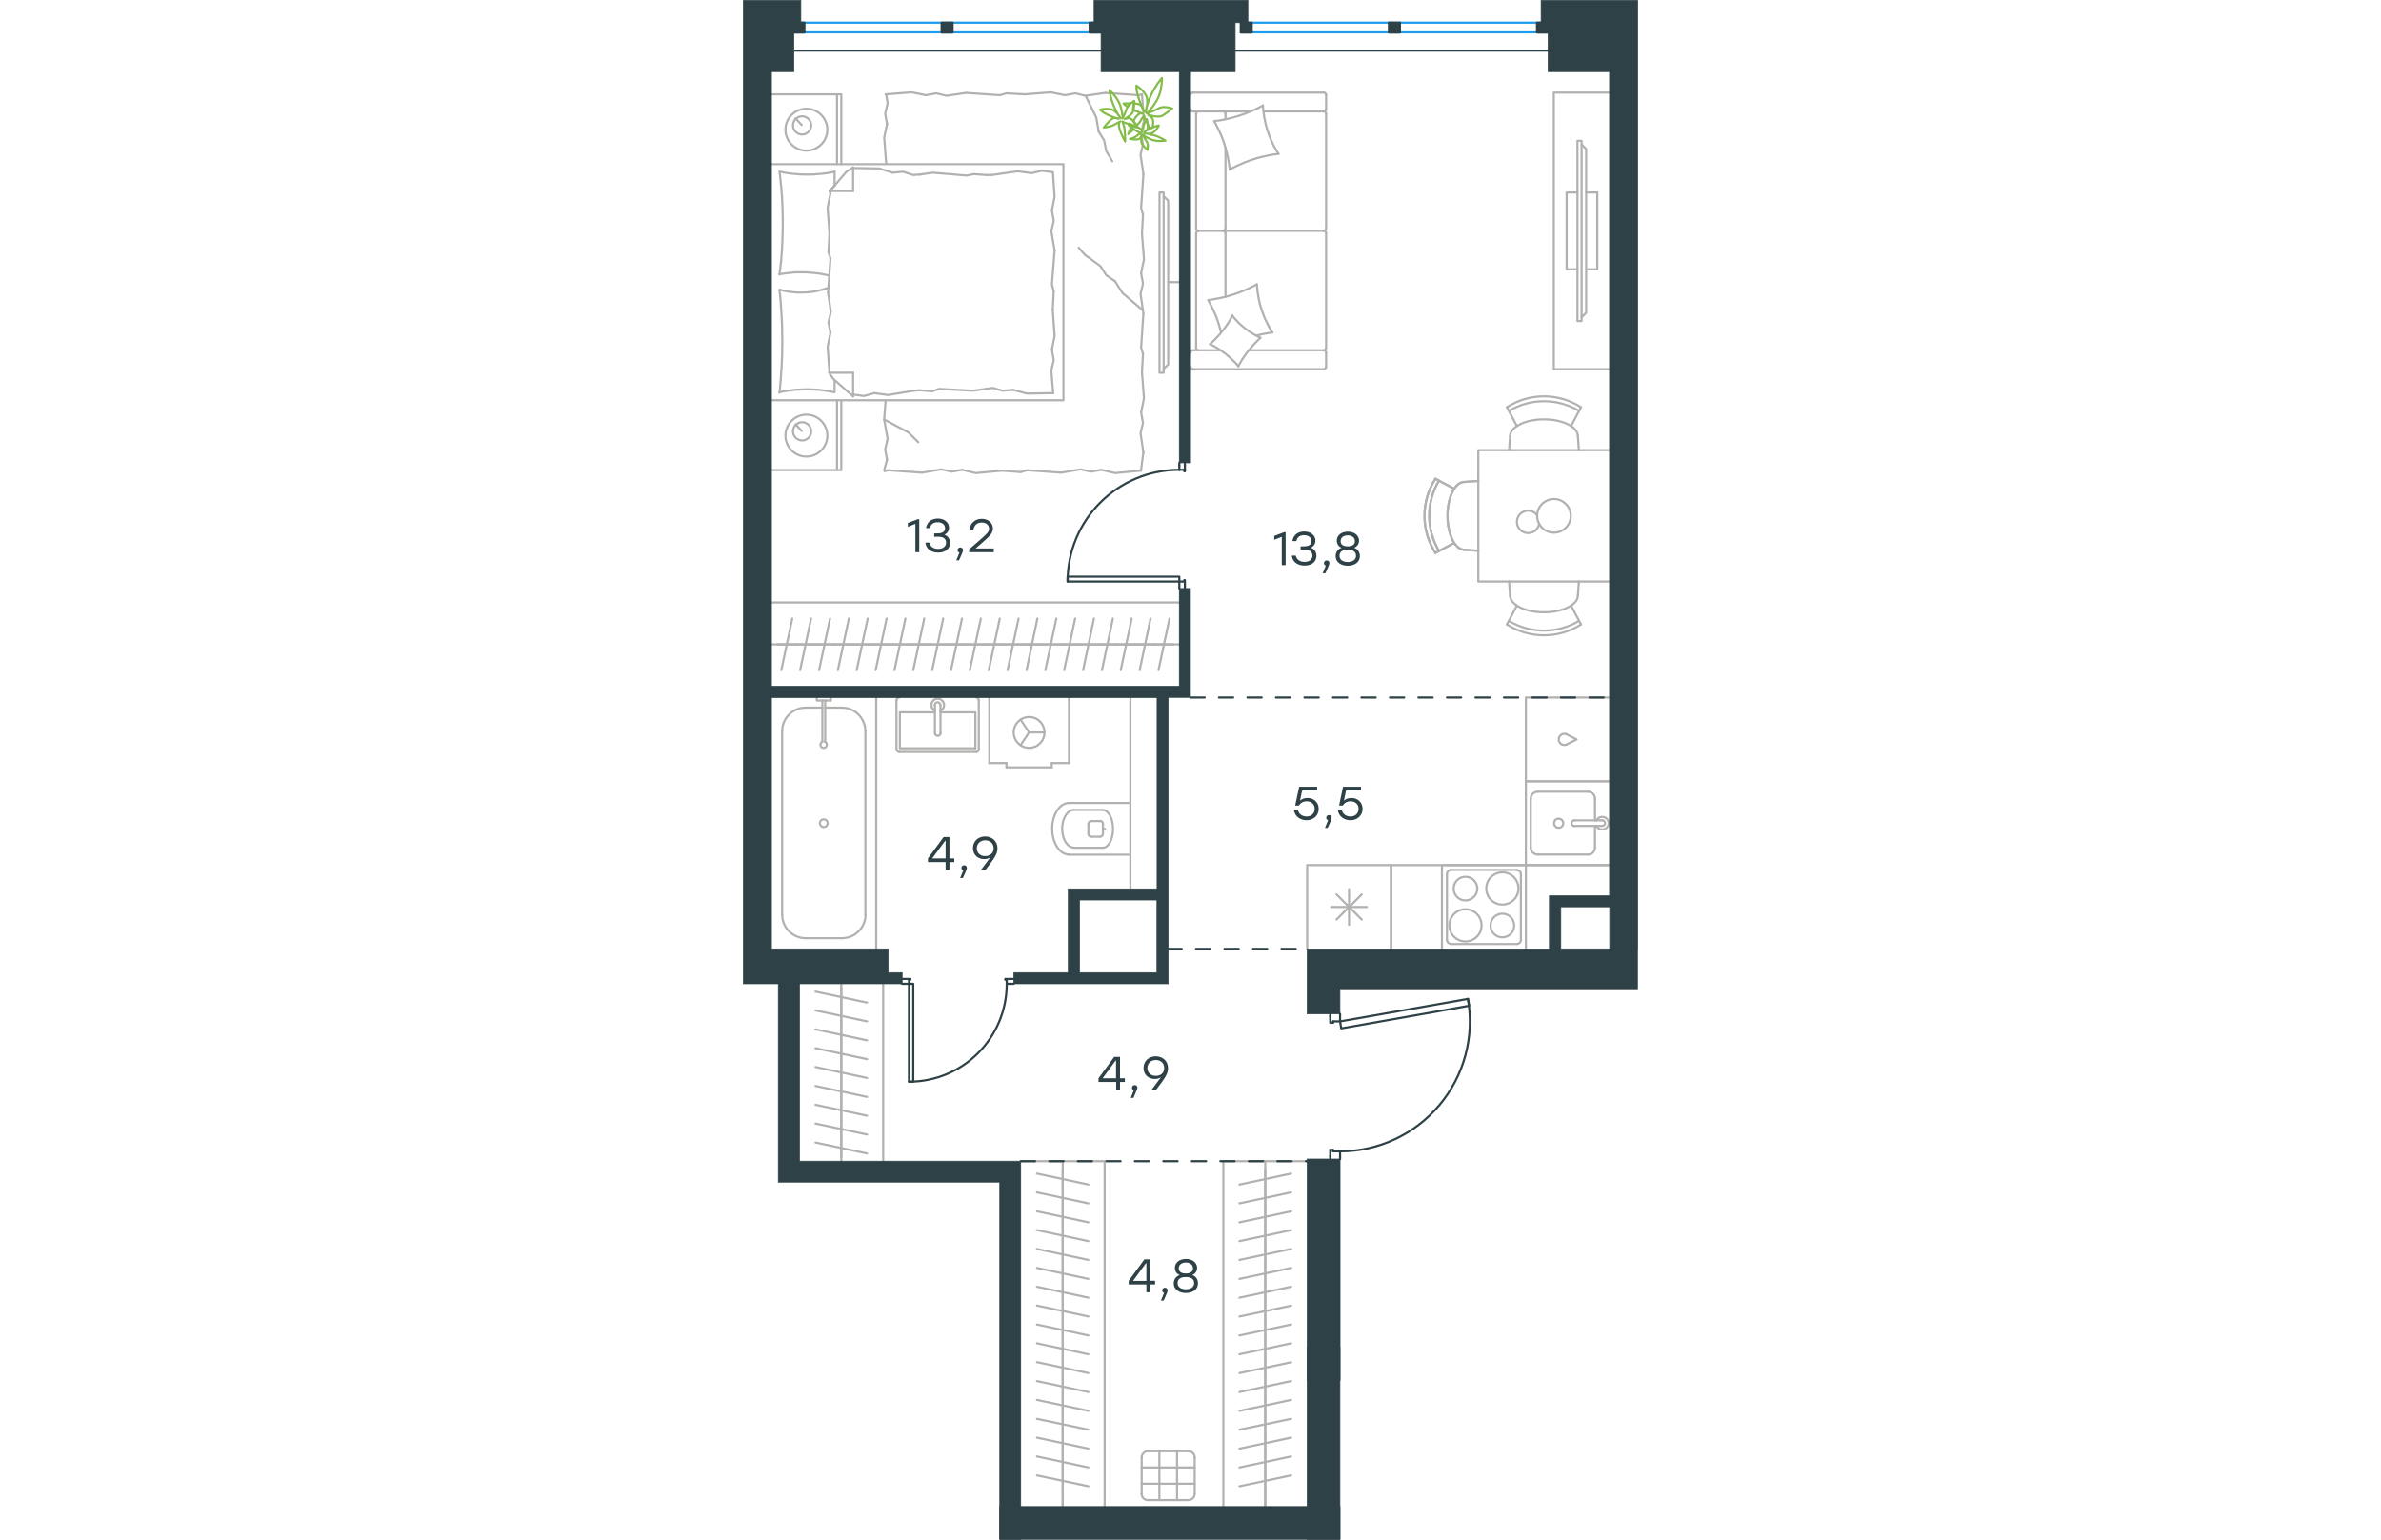 <?xml version="1.0" encoding="utf-8"?>
<!-- Generator: Adobe Illustrator 26.5.0, SVG Export Plug-In . SVG Version: 6.00 Build 0)  -->
<svg version="1.1" id="Слой_1" xmlns="http://www.w3.org/2000/svg" xmlns:xlink="http://www.w3.org/1999/xlink" x="0px" y="0px"
	 viewBox="0 0 627.9 1080.5" style="enable-background:new 0 0 627.9 1080.5;" xml:space="preserve" width="883" height="571">
<style type="text/css">
	.st0{fill:none;stroke:#B2B1B0;stroke-width:1.5;stroke-linecap:round;stroke-linejoin:round;stroke-miterlimit:22.926;}
	.st1{fill:none;stroke:#2D4146;stroke-width:1.5;stroke-linecap:round;stroke-linejoin:round;stroke-miterlimit:22.926;}
	.st2{fill:none;stroke:#1D9CEB;stroke-width:1.5;stroke-linecap:round;stroke-linejoin:round;stroke-miterlimit:22.926;}
	.st3{fill:#2D4146;}
	.st4{fill:#2D4146;stroke:#2D4146;stroke-width:0.5;stroke-miterlimit:10;}
	
		.st5{fill:none;stroke:#2D4146;stroke-width:1.5;stroke-linecap:round;stroke-linejoin:round;stroke-miterlimit:22.926;stroke-dasharray:10,10;}
	.st6{fill:none;stroke:#84BC4A;stroke-width:1.5;stroke-linecap:round;stroke-linejoin:round;stroke-miterlimit:22.926;}
</style>
<g>
	<line class="st0" x1="366.4" y1="1059.1" x2="366.4" y2="1045.8"/>
	<line class="st0" x1="366.4" y1="1045.8" x2="366.4" y2="1032.6"/>
	<line class="st0" x1="384.5" y1="1035.4" x2="348.3" y2="1043"/>
	<line class="st0" x1="366.4" y1="1032.6" x2="366.4" y2="1019.3"/>
	<line class="st0" x1="384.5" y1="1022.1" x2="348.3" y2="1029.8"/>
	<line class="st0" x1="366.4" y1="1019.3" x2="366.4" y2="1006.1"/>
	<line class="st0" x1="384.5" y1="1008.9" x2="348.3" y2="1016.6"/>
	<line class="st0" x1="366.4" y1="1006.1" x2="366.4" y2="992.9"/>
	<line class="st0" x1="384.5" y1="995.7" x2="348.3" y2="1003.3"/>
	<line class="st0" x1="366.4" y1="992.9" x2="366.4" y2="979.6"/>
	<line class="st0" x1="384.5" y1="982.4" x2="348.3" y2="990.1"/>
	<line class="st0" x1="366.4" y1="979.6" x2="366.4" y2="966.4"/>
	<line class="st0" x1="384.5" y1="969.2" x2="348.3" y2="976.9"/>
	<line class="st0" x1="366.4" y1="966.4" x2="366.4" y2="953.2"/>
	<line class="st0" x1="384.5" y1="956" x2="348.3" y2="963.6"/>
	<line class="st0" x1="366.4" y1="953.2" x2="366.4" y2="939.9"/>
	<line class="st0" x1="384.5" y1="942.7" x2="348.3" y2="950.4"/>
	<line class="st0" x1="366.4" y1="939.9" x2="366.4" y2="926.7"/>
	<line class="st0" x1="384.5" y1="929.5" x2="348.3" y2="937.2"/>
	<line class="st0" x1="366.4" y1="926.7" x2="366.4" y2="913.5"/>
	<line class="st0" x1="384.5" y1="916.3" x2="348.3" y2="923.9"/>
	<line class="st0" x1="366.4" y1="913.5" x2="366.4" y2="900.2"/>
	<line class="st0" x1="384.5" y1="903" x2="348.3" y2="910.7"/>
	<line class="st0" x1="366.4" y1="1057.2" x2="366.4" y2="814.9"/>
	<line class="st0" x1="366.4" y1="900.2" x2="366.4" y2="887"/>
	<line class="st0" x1="384.5" y1="889.8" x2="348.3" y2="897.5"/>
	<line class="st0" x1="366.4" y1="887" x2="366.4" y2="873.8"/>
	<line class="st0" x1="384.5" y1="876.5" x2="348.3" y2="884.2"/>
	<line class="st0" x1="366.4" y1="873.8" x2="366.4" y2="860.5"/>
	<line class="st0" x1="384.5" y1="863.3" x2="348.3" y2="871"/>
	<line class="st0" x1="366.4" y1="860.5" x2="366.4" y2="847.3"/>
	<line class="st0" x1="384.5" y1="850.1" x2="348.3" y2="857.8"/>
	<line class="st0" x1="366.4" y1="847.3" x2="366.4" y2="834.1"/>
	<line class="st0" x1="384.5" y1="836.8" x2="348.3" y2="844.5"/>
	<line class="st0" x1="366.4" y1="834.1" x2="366.4" y2="820.8"/>
	<line class="st0" x1="384.5" y1="823.6" x2="348.3" y2="831.3"/>
	<polyline class="st0" points="395.8,814.9 337,814.9 337,1057.2 	"/>
</g>
<line class="st1" x1="306.1" y1="326.7" x2="306.1" y2="324.8"/>
<polyline class="st1" points="306.1,413 306.1,411 306.1,408.1 "/>
<line class="st1" x1="306.1" y1="329.7" x2="306.1" y2="326.7"/>
<path class="st1" d="M306.1,329.7c-43.3,0-78.4,35.1-78.4,78.4"/>
<line class="st1" x1="310" y1="326.7" x2="310" y2="330.6"/>
<line class="st1" x1="310" y1="411" x2="310" y2="413"/>
<line class="st1" x1="306.1" y1="408.1" x2="309.6" y2="408.1"/>
<polyline class="st1" points="310,411 310,407.1 309.6,407.1 309.6,408.1 "/>
<line class="st1" x1="309.6" y1="329.7" x2="309.6" y2="330.6"/>
<line class="st1" x1="310" y1="324.8" x2="310" y2="326.7"/>
<line class="st1" x1="306.1" y1="329.7" x2="309.6" y2="329.7"/>
<line class="st1" x1="309.6" y1="330.6" x2="310" y2="330.6"/>
<polygon class="st1" points="227.7,408.1 227.7,404.7 249.2,404.7 306.1,404.7 306.1,408.1 284.5,408.1 "/>
<line class="st1" x1="188" y1="690.4" x2="189.9" y2="690.4"/>
<polyline class="st1" points="111.5,690.4 113.5,690.4 116.4,690.4 "/>
<line class="st1" x1="185" y1="690.4" x2="188" y2="690.4"/>
<path class="st1" d="M116.4,759.1c37.9,0,68.6-30.7,68.6-68.6"/>
<line class="st1" x1="188" y1="687" x2="184.1" y2="687"/>
<line class="st1" x1="113.5" y1="687" x2="111.5" y2="687"/>
<line class="st1" x1="116.4" y1="690.4" x2="116.4" y2="687.5"/>
<polyline class="st1" points="113.5,687 117.4,687 117.4,687.5 116.4,687.5 "/>
<line class="st1" x1="185" y1="687.5" x2="184.1" y2="687.5"/>
<line class="st1" x1="189.9" y1="687" x2="188" y2="687"/>
<line class="st1" x1="185" y1="690.4" x2="185" y2="687.5"/>
<line class="st1" x1="184.1" y1="687.5" x2="184.1" y2="687"/>
<polygon class="st1" points="116.4,712 116.4,759.1 119.4,759.1 119.4,737.6 119.4,690.4 116.4,690.4 "/>
<line class="st1" x1="418.9" y1="811.5" x2="418.9" y2="813.4"/>
<polyline class="st1" points="418.9,711.5 418.9,713.4 418.9,716.8 "/>
<line class="st1" x1="418.9" y1="808" x2="418.9" y2="811.5"/>
<path class="st1" d="M418.9,808c27,0,52.5-11.9,69.8-32.6c17.3-20.6,24.6-47.9,19.9-74.4"/>
<line class="st1" x1="412" y1="811.5" x2="412" y2="807"/>
<line class="st1" x1="412" y1="713.4" x2="412" y2="711.5"/>
<line class="st1" x1="418.9" y1="716.8" x2="414" y2="716.8"/>
<polyline class="st1" points="412,713.4 412,717.8 414,717.8 414,716.8 "/>
<line class="st1" x1="414" y1="808" x2="414" y2="807"/>
<line class="st1" x1="412" y1="813.4" x2="412" y2="811.5"/>
<line class="st1" x1="418.9" y1="808" x2="414" y2="808"/>
<line class="st1" x1="414" y1="807" x2="412" y2="807"/>
<polygon class="st1" points="508.7,701 509.5,705.8 488.3,709.6 419.7,721.7 418.9,716.8 440.1,713.1 "/>
<line class="st0" x1="77.2" y1="117.9" x2="95.4" y2="118.2"/>
<polyline class="st0" points="240.3,67.1 247.8,82.4 249.5,92.3 "/>
<polyline class="st0" points="249.5,92.3 253.4,98.6 254.8,105.9 259.1,113.2 "/>
<polyline class="st0" points="99,294.4 115.9,303.4 122.9,310.3 "/>
<polyline class="st0" points="280.3,217.6 266.3,205.7 261,197.4 "/>
<line class="st0" x1="239.8" y1="178.8" x2="235.5" y2="173.8"/>
<polyline class="st0" points="261,197.4 254.8,193.1 250.8,186.8 239.8,178.8 "/>
<line class="st0" x1="99" y1="330" x2="101" y2="322.6"/>
<line class="st0" x1="99" y1="294.4" x2="100" y2="280.9"/>
<polyline class="st0" points="101,322.6 99.7,315.3 101.4,308 99,294.4 "/>
<polyline class="st0" points="181.8,330.3 163.3,332 153.7,329.7 "/>
<polyline class="st0" points="125.5,331.7 101.6,330 99.3,330.7 "/>
<polyline class="st0" points="153.7,329.7 146.4,331 139.1,329.4 125.5,331.7 "/>
<polyline class="st0" points="279.2,330.3 261,332 251.4,329.7 "/>
<polyline class="st0" points="223.2,331.7 199.4,330 194.7,331.3 "/>
<polyline class="st0" points="251.4,329.7 244.1,331 236.8,329.4 223.2,331.7 "/>
<line class="st0" x1="194.7" y1="331.3" x2="181.8" y2="330.3"/>
<polyline class="st0" points="279.9,261.3 281.3,279.5 279.3,289.5 "/>
<polyline class="st0" points="279.3,289.5 280.6,296.8 278.9,304 280.9,317.6 "/>
<line class="st0" x1="280.9" y1="317.2" x2="279.2" y2="330.3"/>
<polyline class="st0" points="279.9,163.9 281.3,182.1 279.3,191.7 "/>
<polyline class="st0" points="280.9,219.9 279.3,243.8 280.6,248.4 "/>
<polyline class="st0" points="279.3,191.7 280.6,199 278.9,206.3 280.9,219.9 "/>
<line class="st0" x1="280.6" y1="248.4" x2="279.9" y2="261.3"/>
<polyline class="st0" points="279.9,66.2 281.3,84.4 279.3,94 "/>
<polyline class="st0" points="280.9,122.2 279.3,146 280.6,150.7 "/>
<polyline class="st0" points="279.3,94 280.6,101.3 278.9,108.6 280.9,122.2 "/>
<line class="st0" x1="280.6" y1="150.7" x2="279.9" y2="163.9"/>
<polyline class="st0" points="197.8,66.2 216,64.8 225.9,66.8 "/>
<polyline class="st0" points="254.1,65.2 277.9,66.8 279.9,66.2 "/>
<polyline class="st0" points="225.9,66.8 233.2,65.5 240.2,67.2 254.1,65.2 "/>
<polyline class="st0" points="100,66.2 118.3,64.8 128.2,66.8 "/>
<polyline class="st0" points="156.4,65.2 180.2,66.8 184.8,65.5 "/>
<polyline class="st0" points="128.2,66.8 135.5,65.5 142.8,67.2 156.4,65.2 "/>
<line class="st0" x1="184.8" y1="65.5" x2="197.8" y2="66.2"/>
<polyline class="st0" points="100.4,114.9 99,96.6 101,87 "/>
<polyline class="st0" points="101,87 99.7,79.8 101.4,72.5 100.4,66.2 "/>
<polyline class="st0" points="60.6,163.9 59.3,145.7 61.3,135.7 60.9,134.1 "/>
<polyline class="st0" points="60.6,261.6 59.3,243.4 61.3,233.5 "/>
<polyline class="st0" points="59.6,205.3 61.3,181.5 59.9,176.8 "/>
<polyline class="st0" points="61.3,233.5 59.9,226.2 61.6,218.9 59.6,205.3 "/>
<line class="st0" x1="59.9" y1="176.8" x2="60.6" y2="163.9"/>
<polyline class="st0" points="64.2,120.5 63.1,120.7 61.9,121 60.7,121.2 59.5,121.4 58.3,121.6 57.1,121.7 55.9,121.9 54.6,122 
	53.4,122.1 52.2,122.2 51,122.3 49.8,122.4 48.6,122.4 47.4,122.5 46.2,122.5 45,122.5 43.8,122.5 42.6,122.5 41.3,122.4 
	40.1,122.4 38.9,122.3 37.7,122.2 36.5,122.1 35.3,122 34.1,121.9 32.9,121.7 31.7,121.6 30.5,121.4 29.4,121.2 28.2,121 27,120.7 
	25.8,120.5 "/>
<polyline class="st0" points="25.5,120.5 25.8,122.7 26.1,125 26.3,127.2 26.5,129.5 26.8,131.7 26.9,133.9 27.1,136.2 27.3,138.4 
	27.4,140.7 27.5,143 27.6,145.2 27.7,147.5 27.7,149.8 27.8,152 27.8,154.3 27.8,156.6 27.8,158.1 27.8,159.7 27.8,161.2 
	27.7,162.8 27.7,164.6 27.6,166.5 27.6,168.4 27.5,170.3 27.4,172.1 27.3,174 27.2,175.9 27.1,177.8 26.9,179.7 26.8,181.5 
	26.6,183.4 26.4,185.3 26.2,187.1 26,189 25.7,190.9 25.5,192.7 "/>
<polyline class="st0" points="119.9,274.2 101.7,277.2 92.1,275.9 "/>
<polyline class="st0" points="92.1,275.9 84.8,277.9 77.5,276.9 76.8,276.9 "/>
<line class="st0" x1="123.9" y1="273.9" x2="119.9" y2="274.2"/>
<polyline class="st0" points="170.6,272.9 161.3,274.2 137.5,272.9 132.8,274.6 123.9,273.9 "/>
<polyline class="st0" points="217.6,275.9 199.1,276.2 189.5,273.6 "/>
<polyline class="st0" points="189.5,273.6 182.2,274.2 175.2,272.2 170.6,272.9 "/>
<polyline class="st0" points="174.6,122.8 192.8,120.2 202.4,121.5 "/>
<polyline class="st0" points="202.4,121.5 209.7,119.8 217,120.8 "/>
<line class="st0" x1="170.6" y1="122.8" x2="174.6" y2="122.8"/>
<polyline class="st0" points="123.9,122.5 133.2,121.2 157,123.2 161.7,122.2 170.6,122.8 "/>
<line class="st0" x1="95.4" y1="118.2" x2="105" y2="121.2"/>
<polyline class="st0" points="105,121.2 112.3,120.5 119.2,122.8 123.9,122.5 "/>
<polyline class="st0" points="25.5,192.4 27.3,192.2 29.2,191.9 31.1,191.7 32,191.6 32.9,191.5 33.8,191.4 34.7,191.3 35.6,191.2 
	36.5,191.2 37.4,191.1 38.3,191.1 39.2,191.1 40.1,191.1 41.4,191.1 42.7,191.1 43.9,191.1 45.2,191.2 46.5,191.3 47.8,191.4 
	49,191.5 50.3,191.6 51.5,191.8 52.8,191.9 54.1,192.1 55.3,192.3 56.5,192.6 57.8,192.8 59,193.1 60.3,193.4 "/>
<polyline class="st0" points="25.5,275.2 26.7,275 27.9,274.8 29.1,274.5 30.3,274.4 31.5,274.2 32.7,274 33.9,273.9 35.1,273.7 
	36.3,273.6 37.5,273.5 38.7,273.4 39.9,273.4 41.1,273.3 42.3,273.3 43.5,273.2 44.7,273.2 45.9,273.2 47.2,273.3 48.4,273.3 
	49.6,273.4 50.8,273.4 52,273.5 53.2,273.6 54.4,273.7 55.6,273.9 56.8,274 58,274.2 59.2,274.4 60.4,274.5 61.6,274.8 62.7,275 
	63.9,275.2 "/>
<polyline class="st0" points="59.8,201.9 59.2,202.2 58.6,202.4 58,202.6 57.4,202.7 56.8,202.9 56.2,203.1 55.6,203.3 55,203.4 
	54.4,203.6 53.8,203.7 53.2,203.9 52.6,204 51.4,204.3 50.2,204.5 49.1,204.7 48.5,204.8 47.9,204.9 47.3,204.9 46.7,205 46,205.1 
	45.4,205.1 44.8,205.2 44.2,205.2 43.6,205.2 43,205.3 42.3,205.3 41.7,205.3 41,205.3 40.4,205.3 39.5,205.3 38.5,205.3 
	37.6,205.3 36.7,205.2 35.7,205.1 34.8,205 33.9,204.9 33,204.8 32.1,204.7 31.2,204.5 30.3,204.4 29.4,204.2 28.5,204 27.6,203.8 
	26.7,203.6 25.8,203.3 "/>
<polyline class="st0" points="25.5,203.3 25.7,205.6 26,207.8 26.2,210 26.4,212.3 26.5,214.5 26.7,216.8 26.8,219 27,221.3 
	27.1,223.5 27.2,225.8 27.3,228 27.4,230.3 27.4,232.6 27.4,234.9 27.5,237.2 27.5,239.4 27.5,241.7 27.4,243.9 27.4,246.2 
	27.4,248.4 27.3,250.7 27.2,253 27.1,255.2 27,257.5 26.8,259.8 26.7,262 26.5,264.3 26.4,266.6 26.2,268.8 26,271.1 25.7,273.3 
	25.5,275.6 "/>
<polyline class="st0" points="217.3,217.3 218.6,235.8 216.7,245.4 "/>
<polyline class="st0" points="216.7,245.4 218,252.7 216.3,260 217.6,275.9 "/>
<polyline class="st0" points="217.4,120.8 218.6,138.1 216.7,147.7 "/>
<polyline class="st0" points="218.6,175.8 216.7,199.7 218,204.3 "/>
<polyline class="st0" points="216.7,147.7 218,155 216.3,162.2 218.6,175.8 "/>
<line class="st0" x1="218" y1="204.3" x2="217.3" y2="217.3"/>
<line class="st0" x1="77.2" y1="278.2" x2="77.2" y2="261.6"/>
<polyline class="st0" points="60.6,134.4 72.5,120.5 77.2,117.5 "/>
<line class="st0" x1="60.6" y1="261.6" x2="77.2" y2="261.6"/>
<line class="st0" x1="64.2" y1="120.5" x2="64.2" y2="130.2"/>
<polyline class="st0" points="77.2,278.2 63.3,265.9 60.3,261.6 "/>
<line class="st0" x1="77.2" y1="117.5" x2="77.2" y2="134.1"/>
<polyline class="st0" points="64.2,130.4 60.6,134.1 77.2,134.1 "/>
<line class="st0" x1="64.2" y1="266.8" x2="64.2" y2="275.2"/>
<line class="st0" x1="41.1" y1="87.7" x2="36.8" y2="83.1"/>
<path class="st0" d="M41.4,81.6c-3.5,0-6.4,2.9-6.4,6.4c0,3.5,2.9,6.4,6.4,6.4c3.5,0,6.4-2.9,6.4-6.4C47.8,84.5,44.9,81.6,41.4,81.6
	"/>
<path class="st0" d="M44.4,76.3c-8.1,0-14.7,6.6-14.7,14.7s6.6,14.7,14.7,14.7S59.1,99.1,59.1,91S52.5,76.3,44.4,76.3"/>
<line class="st0" x1="41.1" y1="302.4" x2="36.8" y2="297.8"/>
<path class="st0" d="M41.4,296.3c-3.5,0-6.4,2.9-6.4,6.4c0,3.5,2.9,6.4,6.4,6.4c3.5,0,6.4-2.9,6.4-6.4
	C47.8,299.2,44.9,296.3,41.4,296.3"/>
<path class="st0" d="M44.4,291c-8.1,0-14.7,6.6-14.7,14.7c0,8.1,6.6,14.7,14.7,14.7s14.7-6.6,14.7-14.7
	C59.1,297.6,52.5,291,44.4,291"/>
<line class="st0" x1="65.9" y1="115.2" x2="65.9" y2="66.2"/>
<line class="st0" x1="65.9" y1="329.9" x2="65.9" y2="280.9"/>
<polyline class="st0" points="19.9,66.2 68.9,66.2 68.9,115.2 "/>
<polyline class="st0" points="19.9,329.9 68.9,329.9 68.9,280.9 "/>
<polyline class="st0" points="19.9,115.2 224.8,115.2 224.8,280.9 19.9,280.9 "/>
<line class="st0" x1="302" y1="452.2" x2="288.7" y2="452.2"/>
<line class="st0" x1="291.5" y1="470.3" x2="299.2" y2="434.1"/>
<line class="st0" x1="288.7" y1="452.2" x2="275.5" y2="452.2"/>
<line class="st0" x1="278.3" y1="470.3" x2="285.9" y2="434.1"/>
<line class="st0" x1="275.5" y1="452.2" x2="262.3" y2="452.2"/>
<line class="st0" x1="265" y1="470.3" x2="272.7" y2="434.1"/>
<line class="st0" x1="262.3" y1="452.2" x2="249" y2="452.2"/>
<line class="st0" x1="251.8" y1="470.3" x2="259.5" y2="434.1"/>
<line class="st0" x1="249" y1="452.2" x2="235.8" y2="452.2"/>
<line class="st0" x1="238.6" y1="470.3" x2="246.2" y2="434.1"/>
<line class="st0" x1="235.8" y1="452.2" x2="222.5" y2="452.2"/>
<line class="st0" x1="225.3" y1="470.3" x2="233" y2="434.1"/>
<line class="st0" x1="222.5" y1="452.2" x2="209.3" y2="452.2"/>
<line class="st0" x1="212.1" y1="470.3" x2="219.8" y2="434.1"/>
<line class="st0" x1="209.3" y1="452.2" x2="196.1" y2="452.2"/>
<line class="st0" x1="198.9" y1="470.3" x2="206.5" y2="434.1"/>
<line class="st0" x1="196.1" y1="452.2" x2="182.8" y2="452.2"/>
<line class="st0" x1="185.6" y1="470.3" x2="193.3" y2="434.1"/>
<line class="st0" x1="182.8" y1="452.2" x2="169.6" y2="452.2"/>
<line class="st0" x1="172.4" y1="470.3" x2="180.1" y2="434.1"/>
<line class="st0" x1="169.6" y1="452.2" x2="156.4" y2="452.2"/>
<line class="st0" x1="159.1" y1="470.3" x2="166.8" y2="434.1"/>
<line class="st0" x1="156.4" y1="452.2" x2="143.1" y2="452.2"/>
<line class="st0" x1="145.9" y1="470.3" x2="153.6" y2="434.1"/>
<line class="st0" x1="143.1" y1="452.2" x2="129.9" y2="452.2"/>
<line class="st0" x1="132.7" y1="470.3" x2="140.4" y2="434.1"/>
<line class="st0" x1="129.9" y1="452.2" x2="116.7" y2="452.2"/>
<line class="st0" x1="119.4" y1="470.3" x2="127.1" y2="434.1"/>
<line class="st0" x1="116.7" y1="452.2" x2="103.4" y2="452.2"/>
<line class="st0" x1="106.2" y1="470.3" x2="113.9" y2="434.1"/>
<line class="st0" x1="306.1" y1="452.2" x2="19.9" y2="452.2"/>
<line class="st0" x1="103.4" y1="452.2" x2="90.2" y2="452.2"/>
<line class="st0" x1="93" y1="470.3" x2="100.7" y2="434.1"/>
<line class="st0" x1="90.2" y1="452.2" x2="77" y2="452.2"/>
<line class="st0" x1="79.7" y1="470.3" x2="87.4" y2="434.1"/>
<line class="st0" x1="77" y1="452.2" x2="63.7" y2="452.2"/>
<line class="st0" x1="66.5" y1="470.3" x2="74.2" y2="434.1"/>
<line class="st0" x1="63.7" y1="452.2" x2="50.5" y2="452.2"/>
<line class="st0" x1="53.3" y1="470.3" x2="61" y2="434.1"/>
<line class="st0" x1="50.5" y1="452.2" x2="37.3" y2="452.2"/>
<line class="st0" x1="40" y1="470.3" x2="47.7" y2="434.1"/>
<line class="st0" x1="37.3" y1="452.2" x2="24" y2="452.2"/>
<line class="st0" x1="26.8" y1="470.3" x2="34.5" y2="434.1"/>
<line class="st0" x1="19.9" y1="422.8" x2="306.1" y2="422.8"/>
<line class="st0" x1="298.3" y1="198" x2="306.1" y2="198"/>
<polyline class="st0" points="295.1,258.9 298.3,255.8 298.3,140.8 295.1,137.7 "/>
<rect x="292.2" y="135.1" class="st0" width="2.9" height="126.5"/>
<path class="st0" d="M316.9,1022.8c0-2.4-2-4.4-4.4-4.4"/>
<path class="st0" d="M284.1,1018.4c-2.4,0-4.4,2-4.4,4.4"/>
<path class="st0" d="M279.6,1048.3c0,2.4,2,4.4,4.4,4.4"/>
<path class="st0" d="M312.5,1052.7c2.4,0,4.4-2,4.4-4.4"/>
<line class="st0" x1="292.1" y1="1052.7" x2="292.1" y2="1018.4"/>
<line class="st0" x1="304.5" y1="1052.7" x2="304.5" y2="1018.4"/>
<line class="st0" x1="316.9" y1="1041.2" x2="279.7" y2="1041.2"/>
<line class="st0" x1="316.9" y1="1029.8" x2="279.7" y2="1029.8"/>
<line class="st0" x1="279.7" y1="1048.3" x2="279.7" y2="1022.8"/>
<line class="st0" x1="284.1" y1="1018.4" x2="312.5" y2="1018.4"/>
<line class="st0" x1="316.9" y1="1022.8" x2="316.9" y2="1048.3"/>
<line class="st0" x1="312.5" y1="1052.7" x2="284.1" y2="1052.7"/>
<line class="st0" x1="597.8" y1="560.5" x2="597.8" y2="575.7"/>
<path class="st0" d="M572.3,574.5c-1.8,0-3.2,1.4-3.2,3.2c0,1.8,1.4,3.2,3.2,3.2c1.8,0,3.2-1.4,3.2-3.2
	C575.5,575.9,574,574.5,572.3,574.5"/>
<path class="st0" d="M583.3,575.7c-1.1,0-2,0.9-2,2c0,1.1,0.9,2,2,2"/>
<line class="st0" x1="602.9" y1="575.7" x2="583.3" y2="575.7"/>
<path class="st0" d="M602.9,579.6c1.1,0,2-0.9,2-2c0-1.1-0.9-2-2-2"/>
<line class="st0" x1="602.9" y1="579.6" x2="583.3" y2="579.6"/>
<path class="st0" d="M598.9,579.6c0.9,1.9,3,2.9,5,2.4c2-0.5,3.5-2.3,3.5-4.3c0-2.1-1.4-3.9-3.5-4.3c-2-0.5-4.1,0.5-5,2.4"/>
<path class="st0" d="M597.8,560.5c0-2.7-2.2-4.9-4.9-4.9"/>
<path class="st0" d="M592.9,599.7c2.7,0,4.9-2.2,4.9-4.9"/>
<path class="st0" d="M557.6,555.6c-2.7,0-4.9,2.2-4.9,4.9"/>
<path class="st0" d="M552.7,594.8c0,2.7,2.2,4.9,4.9,4.9"/>
<line class="st0" x1="592.9" y1="555.6" x2="557.6" y2="555.6"/>
<line class="st0" x1="552.7" y1="560.5" x2="552.7" y2="594.8"/>
<line class="st0" x1="557.6" y1="599.7" x2="592.9" y2="599.7"/>
<line class="st0" x1="597.8" y1="594.8" x2="597.8" y2="579.6"/>
<polyline class="st0" points="608.1,548.3 549.3,548.3 549.3,607.1 608.1,607.1 "/>
<line class="st0" x1="416.4" y1="627.7" x2="434.1" y2="645.3"/>
<line class="st0" x1="434.1" y1="627.7" x2="416.4" y2="645.3"/>
<line class="st0" x1="412.7" y1="636.5" x2="437.7" y2="636.5"/>
<line class="st0" x1="425.2" y1="624" x2="425.2" y2="649"/>
<polyline class="st0" points="454.7,665.9 454.7,607.1 395.8,607.1 395.8,665.9 "/>
<path class="st0" d="M532.8,634.8c6.2,0,11.3-5,11.3-11.3c0-6.2-5-11.3-11.3-11.3c-6.2,0-11.3,5-11.3,11.3
	C521.5,629.8,526.6,634.8,532.8,634.8"/>
<path class="st0" d="M532.8,657.8c4.6,0,8.3-3.7,8.3-8.3c0-4.6-3.7-8.3-8.3-8.3c-4.6,0-8.3,3.7-8.3,8.3
	C524.4,654.1,528.2,657.8,532.8,657.8"/>
<path class="st0" d="M506.9,660.7c6.2,0,11.3-5,11.3-11.3c0-6.2-5-11.3-11.3-11.3c-6.2,0-11.3,5-11.3,11.3
	C495.6,655.7,500.7,660.7,506.9,660.7"/>
<path class="st0" d="M506.9,631.9c4.6,0,8.3-3.7,8.3-8.3c0-4.6-3.7-8.3-8.3-8.3c-4.6,0-8.3,3.7-8.3,8.3
	C498.6,628.2,502.3,631.9,506.9,631.9"/>
<path class="st0" d="M542.9,662.5c1.6,0,2.9-1.3,2.9-2.9"/>
<path class="st0" d="M545.8,613.5c0-1.6-1.3-2.9-2.9-2.9"/>
<path class="st0" d="M493.9,659.5c0,1.6,1.3,2.9,2.9,2.9"/>
<path class="st0" d="M496.8,610.5c-1.6,0-2.9,1.3-2.9,2.9"/>
<line class="st0" x1="545.8" y1="659.6" x2="545.8" y2="613.5"/>
<line class="st0" x1="496.8" y1="662.5" x2="542.9" y2="662.5"/>
<line class="st0" x1="493.9" y1="613.5" x2="493.9" y2="659.6"/>
<line class="st0" x1="542.9" y1="610.5" x2="496.8" y2="610.5"/>
<polyline class="st0" points="549.3,665.9 549.3,607.1 490.4,607.1 490.4,665.9 "/>
<path class="st0" d="M577.9,515.3c-1.6-0.7-3.6-0.3-4.7,1.2c-1.1,1.4-1.1,3.4,0,4.8c1.1,1.4,3,1.9,4.7,1.2"/>
<polyline class="st0" points="577.9,515.3 584.9,518.9 577.9,522.4 "/>
<polyline class="st0" points="608.1,489.5 549.3,489.5 549.3,548.3 608.1,548.3 "/>
<line class="st0" x1="68.9" y1="812.2" x2="68.9" y2="799"/>
<line class="st0" x1="50.8" y1="801.8" x2="87" y2="809.5"/>
<line class="st0" x1="68.9" y1="799" x2="68.9" y2="785.8"/>
<line class="st0" x1="50.8" y1="788.5" x2="87" y2="796.2"/>
<line class="st0" x1="68.9" y1="785.8" x2="68.9" y2="772.5"/>
<line class="st0" x1="50.8" y1="775.3" x2="87" y2="783"/>
<line class="st0" x1="68.9" y1="814.9" x2="68.9" y2="690.4"/>
<line class="st0" x1="68.9" y1="772.5" x2="68.9" y2="759.3"/>
<line class="st0" x1="50.8" y1="762.1" x2="87" y2="769.8"/>
<line class="st0" x1="68.9" y1="759.3" x2="68.9" y2="746.1"/>
<line class="st0" x1="50.8" y1="748.8" x2="87" y2="756.5"/>
<line class="st0" x1="68.9" y1="746.1" x2="68.9" y2="732.8"/>
<line class="st0" x1="50.8" y1="735.6" x2="87" y2="743.3"/>
<line class="st0" x1="68.9" y1="732.8" x2="68.9" y2="719.6"/>
<line class="st0" x1="50.8" y1="722.4" x2="87" y2="730.1"/>
<line class="st0" x1="68.9" y1="719.6" x2="68.9" y2="706.4"/>
<line class="st0" x1="50.8" y1="709.1" x2="87" y2="716.8"/>
<line class="st0" x1="68.9" y1="706.4" x2="68.9" y2="693.1"/>
<line class="st0" x1="50.8" y1="695.9" x2="87" y2="703.6"/>
<line class="st0" x1="98.3" y1="690.4" x2="98.3" y2="814.9"/>
<line class="st0" x1="252.5" y1="581.7" x2="254" y2="581.7"/>
<path class="st0" d="M244.3,576.2c-1.1,0-2,0.9-2,2"/>
<path class="st0" d="M242.3,585.2c0,1.1,0.9,2,2,2"/>
<path class="st0" d="M252.5,578.1c0-1.1-0.9-2-2-2"/>
<path class="st0" d="M250.5,587.2c1.1,0,2-0.9,2-2"/>
<line class="st0" x1="250.5" y1="576.2" x2="244.3" y2="576.2"/>
<line class="st0" x1="242.3" y1="578.2" x2="242.3" y2="585.2"/>
<line class="st0" x1="244.3" y1="587.2" x2="250.5" y2="587.2"/>
<line class="st0" x1="252.5" y1="585.2" x2="252.5" y2="578.2"/>
<path class="st0" d="M252.5,594.9c3.9,0,7.1-5.9,7.1-13.2c0-7.3-3.2-13.2-7.1-13.2"/>
<line class="st0" x1="232.1" y1="568.4" x2="252.5" y2="568.4"/>
<path class="st0" d="M232.1,568.4c-4.5,0-8.2,5.9-8.2,13.2c0,7.3,3.7,13.2,8.2,13.2"/>
<line class="st0" x1="232.1" y1="594.9" x2="252.5" y2="594.9"/>
<path class="st0" d="M228.7,563.5c-6.5,0-11.8,8.1-11.8,18.1c0,10,5.3,18.1,11.8,18.1"/>
<line class="st0" x1="228.7" y1="563.5" x2="271.8" y2="563.5"/>
<line class="st0" x1="228.7" y1="599.8" x2="271.8" y2="599.8"/>
<line class="st0" x1="271.8" y1="489.5" x2="271.8" y2="623.8"/>
<line class="st0" x1="43.9" y1="496.6" x2="55.6" y2="496.6"/>
<path class="st0" d="M55.6,520.5c-1,0.5-1.5,1.5-1.3,2.6c0.2,1.1,1.2,1.8,2.2,1.8s2-0.7,2.2-1.8c0.2-1.1-0.3-2.1-1.3-2.6"/>
<line class="st0" x1="55.6" y1="491.6" x2="55.6" y2="520.5"/>
<line class="st0" x1="57.6" y1="491.6" x2="57.6" y2="520.5"/>
<line class="st0" x1="61.5" y1="491.6" x2="61.5" y2="489.5"/>
<polyline class="st0" points="61.5,491.6 51.7,491.6 51.7,489.5 "/>
<path class="st0" d="M56.6,575c-1.5,0-2.7,1.2-2.7,2.7c0,1.5,1.2,2.7,2.7,2.7c1.5,0,2.7-1.2,2.7-2.7C59.3,576.2,58.1,575,56.6,575"
	/>
<path class="st0" d="M43.9,496.6c-9.1,0-16.5,7.4-16.5,16.5"/>
<path class="st0" d="M85.8,513.1c0-9.1-7.4-16.5-16.5-16.5"/>
<path class="st0" d="M27.4,641.9c0,9.1,7.4,16.5,16.5,16.5"/>
<path class="st0" d="M69.4,658.4c9.1,0,16.5-7.4,16.5-16.5"/>
<line class="st0" x1="69.4" y1="496.6" x2="57.6" y2="496.6"/>
<line class="st0" x1="27.4" y1="513.1" x2="27.4" y2="641.9"/>
<line class="st0" x1="43.9" y1="658.4" x2="69.4" y2="658.4"/>
<line class="st0" x1="85.8" y1="641.9" x2="85.8" y2="513.1"/>
<line class="st0" x1="93.4" y1="665.9" x2="93.4" y2="489.5"/>
<line class="st0" x1="184.8" y1="535.5" x2="184.8" y2="538.5"/>
<line class="st0" x1="216.6" y1="535.5" x2="216.6" y2="538.5"/>
<line class="st0" x1="172.8" y1="535.5" x2="184.8" y2="535.5"/>
<line class="st0" x1="228.7" y1="535.5" x2="216.6" y2="535.5"/>
<polyline class="st0" points="194.7,505 200.7,514 194.7,522.9 "/>
<line class="st0" x1="200.7" y1="514" x2="211.5" y2="514"/>
<path class="st0" d="M189.9,514c0,6,4.8,10.8,10.8,10.8c6,0,10.8-4.8,10.8-10.8c0-6-4.8-10.8-10.8-10.8
	C194.8,503.2,189.9,508,189.9,514"/>
<line class="st0" x1="172.8" y1="489.5" x2="172.8" y2="535.5"/>
<line class="st0" x1="184.8" y1="538.5" x2="216.6" y2="538.5"/>
<line class="st0" x1="228.7" y1="535.5" x2="228.7" y2="489.5"/>
<line class="st0" x1="134.6" y1="499.9" x2="110" y2="499.9"/>
<polyline class="st0" points="138.5,499.9 163,499.9 163,525.1 "/>
<polyline class="st0" points="163,525.1 110,525.1 110,499.9 "/>
<path class="st0" d="M107.6,525.7c0,1.1,0.9,2,2,2"/>
<path class="st0" d="M163.5,527.7c1.1,0,2-0.9,2-2"/>
<path class="st0" d="M109.6,489.5c-1.1,0-2,0.9-2,2"/>
<path class="st0" d="M165.4,491.4c0-1.1-0.9-2-2-2"/>
<path class="st0" d="M134.6,514.4c0,1.1,0.9,2,2,2c1.1,0,2-0.9,2-2"/>
<line class="st0" x1="134.6" y1="494.8" x2="134.6" y2="514.4"/>
<path class="st0" d="M138.5,494.8c0-1.1-0.9-2-2-2c-1.1,0-2,0.9-2,2"/>
<line class="st0" x1="138.5" y1="494.8" x2="138.5" y2="514.4"/>
<path class="st0" d="M138.5,498.8c1.9-0.9,2.9-3,2.4-5c-0.5-2-2.3-3.5-4.3-3.5c-2.1,0-3.9,1.4-4.3,3.5c-0.5,2,0.5,4.1,2.4,5"/>
<line class="st0" x1="107.6" y1="491.4" x2="107.6" y2="525.7"/>
<line class="st0" x1="109.6" y1="527.7" x2="163.5" y2="527.7"/>
<line class="st0" x1="165.4" y1="525.7" x2="165.4" y2="491.4"/>
<line class="st0" x1="224.3" y1="1072.3" x2="224.3" y2="1059"/>
<g>
	<line class="st0" x1="224.3" y1="1059" x2="224.3" y2="1045.8"/>
	<line class="st0" x1="224.3" y1="1045.8" x2="224.3" y2="1032.6"/>
	<line class="st0" x1="206.2" y1="1035.4" x2="242.3" y2="1043"/>
	<line class="st0" x1="224.3" y1="1032.6" x2="224.3" y2="1019.3"/>
	<line class="st0" x1="206.2" y1="1022.1" x2="242.3" y2="1029.8"/>
	<line class="st0" x1="224.3" y1="1019.3" x2="224.3" y2="1006.1"/>
	<line class="st0" x1="206.2" y1="1008.9" x2="242.3" y2="1016.6"/>
	<line class="st0" x1="224.3" y1="1006.1" x2="224.3" y2="992.9"/>
	<line class="st0" x1="206.2" y1="995.7" x2="242.3" y2="1003.3"/>
	<line class="st0" x1="224.3" y1="992.9" x2="224.3" y2="979.6"/>
	<line class="st0" x1="206.2" y1="982.4" x2="242.3" y2="990.1"/>
	<line class="st0" x1="224.3" y1="979.6" x2="224.3" y2="966.4"/>
	<line class="st0" x1="206.2" y1="969.2" x2="242.3" y2="976.9"/>
	<line class="st0" x1="224.3" y1="966.4" x2="224.3" y2="953.2"/>
	<line class="st0" x1="206.2" y1="955.9" x2="242.3" y2="963.6"/>
	<line class="st0" x1="224.3" y1="953.2" x2="224.3" y2="939.9"/>
	<line class="st0" x1="206.2" y1="942.7" x2="242.3" y2="950.4"/>
	<line class="st0" x1="224.3" y1="939.9" x2="224.3" y2="926.7"/>
	<line class="st0" x1="206.2" y1="929.5" x2="242.3" y2="937.2"/>
	<line class="st0" x1="224.3" y1="926.7" x2="224.3" y2="913.5"/>
	<line class="st0" x1="206.2" y1="916.2" x2="242.3" y2="923.9"/>
	<line class="st0" x1="224.3" y1="913.5" x2="224.3" y2="900.2"/>
	<line class="st0" x1="206.2" y1="903" x2="242.3" y2="910.7"/>
	<line class="st0" x1="224.3" y1="1057.2" x2="224.3" y2="814.9"/>
	<line class="st0" x1="224.3" y1="900.2" x2="224.3" y2="887"/>
	<line class="st0" x1="206.2" y1="889.8" x2="242.3" y2="897.5"/>
	<line class="st0" x1="224.3" y1="887" x2="224.3" y2="873.8"/>
	<line class="st0" x1="206.2" y1="876.5" x2="242.3" y2="884.2"/>
	<line class="st0" x1="224.3" y1="873.8" x2="224.3" y2="860.5"/>
	<line class="st0" x1="206.2" y1="863.3" x2="242.3" y2="871"/>
	<line class="st0" x1="224.3" y1="860.5" x2="224.3" y2="847.3"/>
	<line class="st0" x1="206.2" y1="850.1" x2="242.3" y2="857.8"/>
	<line class="st0" x1="224.3" y1="847.3" x2="224.3" y2="834.1"/>
	<line class="st0" x1="206.2" y1="836.8" x2="242.3" y2="844.5"/>
	<line class="st0" x1="224.3" y1="834.1" x2="224.3" y2="820.8"/>
	<line class="st0" x1="206.2" y1="823.6" x2="242.3" y2="831.3"/>
	<polyline class="st0" points="194.8,814.9 253.7,814.9 253.7,1057.2 	"/>
</g>
<line class="st0" x1="356" y1="78.2" x2="315.6" y2="78.2"/>
<line class="st0" x1="338.5" y1="160.4" x2="338.5" y2="103.6"/>
<line class="st0" x1="335.1" y1="245.8" x2="315.6" y2="245.8"/>
<polyline class="st0" points="327.7,241.5 328.4,241.9 329.1,242.2 329.8,242.6 330.5,243 331.2,243.4 331.9,243.8 332.5,244.2 
	333.2,244.6 333.9,245 334.5,245.5 335.2,245.9 335.8,246.3 336.5,246.8 337.1,247.3 337.8,247.8 338.4,248.2 339,248.7 
	339.6,249.2 340.2,249.7 340.8,250.2 341.4,250.8 342,251.3 342.6,251.8 343.2,252.4 343.7,252.9 344.3,253.5 344.9,254.1 
	345.4,254.6 346,255.2 346.5,255.8 347,256.4 347.5,257 "/>
<polyline class="st0" points="360.3,235.5 360.9,235.3 361.6,235.1 362.3,235 363,234.8 364.4,234.5 365.8,234.2 367.3,234 
	368.7,233.7 369.4,233.6 370.1,233.5 370.7,233.4 371.4,233.3 "/>
<polyline class="st0" points="343.3,221.5 342.9,222.2 342.5,222.9 342.2,223.6 341.8,224.3 341.4,225 341,225.7 340.6,226.4 
	340.1,227.1 339.7,227.7 339.3,228.4 338.8,229 338.3,229.7 337.9,230.3 337.4,231 336.9,231.6 336.4,232.2 335.9,232.8 
	335.4,233.4 334.9,234.1 334.4,234.7 333.8,235.3 333.3,235.8 332.8,236.4 332.2,237 331.7,237.6 331.1,238.2 330,239.3 
	328.8,240.4 327.7,241.5 "/>
<polyline class="st0" points="364.8,74 363.8,74.5 362.8,75.1 361.8,75.6 360.7,76.1 359.7,76.6 358.7,77.1 357.7,77.5 356.6,78 
	355.6,78.4 354.5,78.8 353.5,79.3 352.4,79.7 351.4,80.1 350.3,80.4 349.2,80.8 348.1,81.2 347.1,81.5 346,81.8 344.9,82.1 
	343.8,82.5 342.7,82.7 341.6,83 340.5,83.3 339.4,83.5 338.3,83.7 337.2,84 336.1,84.2 335,84.4 333.8,84.6 332.7,84.7 331.6,84.9 
	330.5,85 331,86 331.6,86.9 332.1,87.9 332.6,88.9 333.1,89.9 333.6,90.9 334.1,91.9 334.6,92.9 335,94 335.5,95 335.9,96 
	336.3,97.1 336.7,98.1 337.1,99.2 337.4,100.2 337.8,101.3 338.1,102.4 338.4,103.5 338.7,104.5 339,105.6 339.3,106.7 339.6,107.8 
	339.8,108.9 340.1,110 340.3,111.1 340.5,112.2 340.7,113.4 340.9,114.5 341,115.6 341.2,116.7 341.3,117.9 341.4,119 "/>
<polyline class="st0" points="371.4,233.3 370.8,232.4 370.2,231.4 369.7,230.5 369.1,229.5 368.6,228.5 368.1,227.5 367.6,226.5 
	367.1,225.5 366.6,224.5 366.1,223.5 365.7,222.4 365.3,221.4 364.9,220.3 364.5,219.3 364.1,218.2 363.8,217.1 363.4,216.1 
	363.1,215 362.8,213.9 362.5,212.8 362.3,211.7 362,210.6 361.8,209.5 361.6,208.4 361.4,207.3 361.2,206.1 361,205 360.9,203.9 
	360.8,202.8 360.7,201.6 360.6,200.5 360.5,199.4 "/>
<polyline class="st0" points="360.3,199.6 359.3,200.2 358.3,200.7 357.3,201.2 356.3,201.7 355.3,202.2 354.3,202.7 353.2,203.1 
	352.2,203.6 351.2,204 350.1,204.4 349.1,204.9 348,205.3 347,205.7 345.9,206 344.9,206.4 343.8,206.7 342.7,207.1 341.6,207.4 
	340.6,207.7 339.5,208 338.4,208.3 337.3,208.6 336.2,208.8 335.1,209.1 334,209.3 332.9,209.5 331.8,209.7 330.7,209.9 
	329.6,210.1 328.5,210.3 327.4,210.4 326.3,210.6 326.7,211.2 327,211.9 327.4,212.6 327.8,213.3 328.1,214 328.5,214.6 
	328.8,215.3 329.2,216 329.5,216.7 329.8,217.4 330.2,218.1 330.5,218.8 330.8,219.5 331.1,220.2 331.4,220.9 331.7,221.6 
	332,222.3 332.2,223 332.5,223.8 332.8,224.5 333,225.2 333.3,225.9 333.5,226.7 333.7,227.4 334,228.1 334.2,228.9 334.4,229.6 
	334.6,230.4 334.8,231.1 335,231.9 335.2,232.6 335.3,233.4 "/>
<polyline class="st0" points="375.7,108 375.1,107 374.5,106.1 373.9,105.1 373.4,104.1 372.8,103.1 372.3,102.2 371.8,101.1 
	371.3,100.1 370.9,99.1 370.4,98.1 370,97.1 369.6,96 369.1,95 368.8,93.9 368.4,92.8 368,91.8 367.7,90.7 367.4,89.6 367.1,88.5 
	366.8,87.4 366.5,86.3 366.3,85.2 366.1,84.1 365.8,83 365.6,81.9 365.5,80.7 365.3,79.6 365.2,78.5 365,77.4 364.9,76.2 
	364.8,75.1 364.8,74 "/>
<polyline class="st0" points="347.5,257 347.9,256.3 348.3,255.6 348.7,254.9 349.1,254.2 349.5,253.5 349.9,252.8 350.3,252.1 
	350.8,251.5 351.2,250.8 351.6,250.1 352.1,249.5 352.6,248.8 353,248.2 353.5,247.6 354,246.9 354.5,246.3 355,245.7 355.5,245.1 
	356,244.5 356.5,243.9 357,243.3 357.5,242.7 358.1,242.1 358.6,241.5 359.2,240.9 359.7,240.3 360.3,239.8 360.8,239.2 
	361.4,238.6 362,238.1 363.1,237 362.4,236.7 361.7,236.4 361,236 360.3,235.7 359.6,235.3 358.9,234.9 358.2,234.5 357.6,234.2 
	356.9,233.7 356.2,233.3 355.6,232.9 354.9,232.4 354.3,232 353.6,231.5 353,231 352.3,230.5 351.7,230 351.1,229.5 350.5,229 
	349.9,228.5 349.3,228 348.7,227.4 348.1,226.9 347.5,226.3 347,225.7 346.4,225.1 345.9,224.6 345.3,224 344.8,223.4 344.3,222.8 
	343.8,222.1 343.3,221.5 "/>
<polyline class="st0" points="341.4,119 342.4,118.5 343.4,117.9 344.4,117.4 345.4,116.9 346.5,116.4 347.5,115.9 348.5,115.5 
	349.6,115 350.6,114.6 351.6,114.1 352.7,113.7 353.8,113.3 354.8,112.9 355.9,112.5 357,112.2 358,111.8 359.1,111.5 360.2,111.1 
	361.3,110.8 362.4,110.5 363.5,110.2 364.6,110 365.7,109.7 366.8,109.5 367.9,109.2 369,109 370.1,108.8 371.2,108.6 372.3,108.4 
	373.5,108.3 374.6,108.1 375.7,108 "/>
<path class="st0" d="M338.5,163.6c0-0.9-0.7-1.6-1.6-1.6"/>
<line class="st0" x1="338.5" y1="163.6" x2="338.5" y2="208.2"/>
<path class="st0" d="M338.5,79.8c0-0.9-0.7-1.6-1.6-1.6"/>
<path class="st0" d="M336.8,162c0.9,0,1.6-0.7,1.6-1.6"/>
<line class="st0" x1="338.5" y1="83.7" x2="338.5" y2="79.8"/>
<path class="st0" d="M317.9,244.2c0,0.9,0.7,1.6,1.6,1.6"/>
<path class="st0" d="M407.4,245.8c0.9,0,1.6-0.7,1.6-1.6"/>
<path class="st0" d="M319.5,162c-0.9,0-1.6,0.7-1.6,1.6"/>
<path class="st0" d="M409.1,163.6c0-0.9-0.7-1.6-1.6-1.6"/>
<line class="st0" x1="317.9" y1="163.6" x2="317.9" y2="244.2"/>
<line class="st0" x1="409.1" y1="244.2" x2="409.1" y2="163.6"/>
<path class="st0" d="M319.5,78.2c-0.9,0-1.6,0.7-1.6,1.6"/>
<path class="st0" d="M409.1,79.8c0-0.9-0.7-1.6-1.6-1.6"/>
<path class="st0" d="M314,76.6c0,0.9,0.7,1.6,1.6,1.6"/>
<path class="st0" d="M317.9,160.4c0,0.9,0.7,1.6,1.6,1.6"/>
<path class="st0" d="M407.4,162c0.9,0,1.6-0.7,1.6-1.6"/>
<path class="st0" d="M407.4,259.1c0.9,0,1.6-0.7,1.6-1.6"/>
<path class="st0" d="M409.1,247.5c0-0.9-0.7-1.6-1.6-1.6"/>
<path class="st0" d="M314,257.4c0,0.9,0.7,1.6,1.6,1.6"/>
<path class="st0" d="M315.6,245.8c-0.9,0-1.6,0.7-1.6,1.6"/>
<path class="st0" d="M315.6,65c-0.9,0-1.6,0.7-1.6,1.6"/>
<path class="st0" d="M407.4,78.2c0.9,0,1.6-0.7,1.6-1.6"/>
<path class="st0" d="M409.1,66.6c0-0.9-0.7-1.6-1.6-1.6"/>
<line class="st0" x1="317.9" y1="160.4" x2="317.9" y2="79.8"/>
<line class="st0" x1="407.4" y1="162" x2="319.5" y2="162"/>
<line class="st0" x1="409.1" y1="79.8" x2="409.1" y2="160.4"/>
<line class="st0" x1="315.6" y1="259.1" x2="407.4" y2="259.1"/>
<line class="st0" x1="409.1" y1="257.4" x2="409.1" y2="247.5"/>
<line class="st0" x1="407.4" y1="245.8" x2="355" y2="245.8"/>
<line class="st0" x1="365.3" y1="78.2" x2="407.4" y2="78.2"/>
<line class="st0" x1="409.1" y1="76.6" x2="409.1" y2="66.6"/>
<line class="st0" x1="407.4" y1="65" x2="315.6" y2="65"/>
<polyline class="st0" points="608.1,259.1 568.9,259.1 568.9,65 608.1,65 "/>
<line class="st0" x1="599.4" y1="135.1" x2="591.6" y2="135.1"/>
<line class="st0" x1="599.4" y1="189" x2="591.6" y2="189"/>
<polyline class="st0" points="588.5,222.6 591.6,219.5 591.6,104.6 588.5,101.4 "/>
<rect x="585.5" y="98.8" class="st0" width="2.9" height="126.5"/>
<polyline class="st0" points="585.5,189 577.9,189 577.9,135.1 585.5,135.1 "/>
<line class="st0" x1="599.4" y1="135.1" x2="599.4" y2="189"/>
<path class="st0" d="M488.3,337.3c-9.1,15.2-9.1,34.2,0,49.3"/>
<path class="st0" d="M485.8,336c-10.2,15.8-10.2,36.2,0,52"/>
<line class="st0" x1="499" y1="343" x2="485.8" y2="336"/>
<line class="st0" x1="499" y1="381" x2="485.8" y2="388"/>
<line class="st0" x1="506.1" y1="385.8" x2="515.9" y2="386.5"/>
<line class="st0" x1="506.1" y1="338.2" x2="515.9" y2="337.5"/>
<path class="st0" d="M506.1,338.2c-6.5,0-11.8,10.6-11.8,23.8c0,13.1,5.3,23.8,11.8,23.8"/>
<path class="st0" d="M488.3,337.3c-9.1,15.2-9.1,34.2,0,49.3"/>
<path class="st0" d="M485.8,336c-10.2,15.8-10.2,36.2,0,52"/>
<line class="st0" x1="499" y1="343" x2="485.8" y2="336"/>
<line class="st0" x1="499" y1="381" x2="485.8" y2="388"/>
<line class="st0" x1="506.1" y1="385.8" x2="515.9" y2="386.5"/>
<line class="st0" x1="506.1" y1="338.2" x2="515.9" y2="337.5"/>
<path class="st0" d="M506.1,338.2c-6.5,0-11.8,10.6-11.8,23.8c0,13.1,5.3,23.8,11.8,23.8"/>
<path class="st0" d="M537.3,435.7c15.2,9.1,34.2,9.1,49.3,0"/>
<path class="st0" d="M536,438.2c15.8,10.2,36.2,10.2,52,0"/>
<line class="st0" x1="581" y1="425" x2="588" y2="438.2"/>
<line class="st0" x1="543" y1="425" x2="536" y2="438.2"/>
<line class="st0" x1="538.2" y1="417.9" x2="537.5" y2="408.1"/>
<line class="st0" x1="585.8" y1="417.9" x2="586.5" y2="408.1"/>
<path class="st0" d="M538.2,417.9c0,6.5,10.6,11.8,23.8,11.8c13.1,0,23.8-5.3,23.8-11.8"/>
<path class="st0" d="M586.7,288.4c-15.2-9.1-34.2-9.1-49.3,0"/>
<path class="st0" d="M588,285.8c-15.8-10.2-36.2-10.2-52,0"/>
<line class="st0" x1="581" y1="299" x2="588" y2="285.8"/>
<line class="st0" x1="543" y1="299" x2="536" y2="285.8"/>
<line class="st0" x1="538.2" y1="306.1" x2="537.5" y2="315.9"/>
<line class="st0" x1="585.8" y1="306.1" x2="586.5" y2="315.9"/>
<path class="st0" d="M585.8,306.1c0-6.5-10.6-11.8-23.8-11.8c-13.1,0-23.8,5.3-23.8,11.8"/>
<path class="st0" d="M557.2,361.6c-2.2-3-6.2-4.1-9.6-2.5c-3.4,1.5-5.2,5.3-4.4,8.9c0.8,3.6,4.1,6.2,7.9,6.1
	c3.7-0.1,6.9-2.8,7.5-6.5"/>
<path class="st0" d="M557.2,362c0,6.5,5.3,11.8,11.8,11.8c6.5,0,11.8-5.3,11.8-11.8c0-6.5-5.3-11.8-11.8-11.8
	C562.5,350.2,557.2,355.5,557.2,362"/>
<polyline class="st0" points="608.1,315.9 515.9,315.9 515.9,408.1 608.1,408.1 "/>
<polyline class="st0" points="454.7,665.9 454.7,607.1 608.1,607.1 "/>
<line class="st1" x1="564.9" y1="35.5" x2="319.5" y2="35.5"/>
<line class="st2" x1="565" y1="15.9" x2="349.2" y2="15.9"/>
<line class="st2" x1="564.9" y1="22.7" x2="349.2" y2="22.7"/>
<rect x="557.1" y="15.9" class="st1" width="7.7" height="6.9"/>
<rect x="349.2" y="15.9" class="st1" width="7.7" height="6.9"/>
<rect x="453.2" y="15.9" class="st1" width="7.7" height="6.9"/>
<line class="st1" x1="251" y1="35.5" x2="35.3" y2="35.5"/>
<line class="st2" x1="251.1" y1="15.9" x2="35.3" y2="15.9"/>
<line class="st2" x1="251" y1="22.7" x2="35.3" y2="22.7"/>
<rect x="243.2" y="15.9" class="st1" width="7.7" height="6.9"/>
<rect x="35.3" y="15.9" class="st1" width="7.7" height="6.9"/>
<rect x="139.3" y="15.9" class="st1" width="7.7" height="6.9"/>
<g>
	<path class="st3" d="M267.9,759.3h-3.4v5.5h-2.7v-5.5h-12.4v-2.6l11-15h4.1v15h3.4V759.3z M261.7,756.7v-12.4h-0.3l-9.1,12.4
		L261.7,756.7z"/>
	<path class="st3" d="M273.9,770.5h-1.9l2.2-5.4c-0.8-0.2-1.3-0.9-1.3-1.7c0-1.1,0.8-1.9,1.9-1.9c0.8,0,1.9,0.4,1.9,1.9
		C276.6,764,276.5,764.7,273.9,770.5z"/>
	<path class="st3" d="M298.2,749.7c0,4-2.4,7.2-8.4,15.1h-3.2l6.6-8.8c-1.2,0.7-2.6,1.2-4.3,1.2c-4.1,0-7.9-2.7-7.9-7.7
		c0-5,3.8-8.2,8.6-8.2C294.3,741.4,298.2,744.4,298.2,749.7z M295.5,749.5c0-3.5-2.6-5.6-5.9-5.6c-3.3,0-5.9,2.2-5.9,5.6
		c0,3.5,2.6,5.5,5.8,5.5C293,755.1,295.5,753,295.5,749.5z"/>
</g>
<g>
	<path class="st3" d="M403.9,567.6c0,4.7-3.7,8-8.4,8c-4.4,0-8.3-2.4-9-7.2h2.8c0.7,3,3.1,4.6,6.2,4.6c3.3,0,5.6-2.3,5.6-5.4
		c0-3.2-2.4-5.3-5.6-5.3c-2.6,0-4.4,1.2-5.5,3h-2.6l2.8-13.2h12.6v2.6h-10.5l-1.5,7.2c1.3-1.2,3-1.9,5.3-1.9
		C400.3,560,403.9,562.9,403.9,567.6z"/>
	<path class="st3" d="M410.2,581h-1.9l2.2-5.4c-0.8-0.2-1.3-0.9-1.3-1.7c0-1.1,0.8-1.9,1.9-1.9c0.8,0,1.9,0.4,1.9,1.9
		C413,574.4,412.9,575.2,410.2,581z"/>
	<path class="st3" d="M434.7,567.6c0,4.7-3.7,8-8.4,8c-4.4,0-8.3-2.4-9-7.2h2.8c0.7,3,3.1,4.6,6.2,4.6c3.3,0,5.6-2.3,5.6-5.4
		c0-3.2-2.4-5.3-5.6-5.3c-2.6,0-4.4,1.2-5.5,3h-2.6l2.8-13.2h12.6v2.6h-10.5l-1.5,7.2c1.3-1.2,3-1.9,5.3-1.9
		C431.1,560,434.7,562.9,434.7,567.6z"/>
</g>
<g>
	<path class="st3" d="M380.7,373.5v23.1h-2.7v-19.9l-5.3,2.1v-2.7l6.8-2.6H380.7z"/>
	<path class="st3" d="M402.3,390.1c0,4.2-3.4,6.8-8.3,6.8c-4.5,0-8.4-2.2-9-7h2.8c0.7,3.1,3.2,4.4,6.2,4.4c3.4,0,5.5-1.7,5.5-4.4
		c0-2.3-1.4-4.1-5.1-4.1h-3.2v-2.4h2.4c3.5,0,5.2-1.3,5.2-3.6c0-2.6-2.1-4.2-5.1-4.2c-2.8,0-4.7,1-5.5,4.1h-2.8
		c0.9-4.7,4.2-6.7,8.4-6.7c4.4,0,7.8,2.6,7.8,6.4c0,2.2-1.2,4.1-3.3,4.9C400.8,385.2,402.3,387.3,402.3,390.1z"/>
	<path class="st3" d="M408.6,402.3h-1.9l2.2-5.4c-0.8-0.2-1.3-0.9-1.3-1.7c0-1.1,0.8-1.9,1.9-1.9c0.8,0,1.9,0.4,1.9,1.9
		C411.4,395.7,411.3,396.5,408.6,402.3z"/>
	<path class="st3" d="M432.8,390.3c0,4.2-3.7,6.7-8.5,6.7s-8.5-2.5-8.5-6.7c0-2.8,1.5-5,4.2-5.9c-2.2-0.8-3.4-2.7-3.4-5
		c0-3.9,3.4-6.3,7.8-6.3c4.3,0,7.8,2.5,7.8,6.3c0,2.2-1.2,4.1-3.4,5C431.3,385.3,432.8,387.5,432.8,390.3z M430.1,390.1
		c0-2.9-2-4.3-5.8-4.3c-3.8,0-5.8,1.4-5.8,4.3c0,2.7,2.4,4.3,5.8,4.3C427.6,394.4,430.1,392.8,430.1,390.1z M419.3,379.8
		c0,2.1,1.4,3.6,5,3.6c3.6,0,5-1.5,5-3.6c0-2.5-2-4.1-5-4.1S419.3,377.2,419.3,379.8z"/>
</g>
<g>
	<path class="st3" d="M123.6,364.4v23.1h-2.7v-19.9l-5.3,2.1V367l6.8-2.6H123.6z"/>
	<path class="st3" d="M145.2,381c0,4.2-3.4,6.8-8.3,6.8c-4.5,0-8.4-2.2-9-7h2.8c0.7,3.1,3.2,4.4,6.2,4.4c3.4,0,5.5-1.7,5.5-4.4
		c0-2.3-1.4-4.1-5.1-4.1h-3.2v-2.4h2.4c3.5,0,5.2-1.3,5.2-3.6c0-2.6-2.1-4.2-5.1-4.2c-2.8,0-4.7,1-5.5,4.1h-2.8
		c0.9-4.7,4.2-6.7,8.4-6.7c4.4,0,7.8,2.6,7.8,6.4c0,2.2-1.2,4.1-3.3,4.9C143.7,376.1,145.2,378.2,145.2,381z"/>
	<path class="st3" d="M151.5,393.2h-1.9l2.2-5.4c-0.8-0.2-1.3-0.9-1.3-1.7c0-1.1,0.8-1.9,1.9-1.9c0.8,0,1.9,0.4,1.9,1.9
		C154.3,386.6,154.2,387.4,151.5,393.2z"/>
	<path class="st3" d="M175.9,387.5h-17.3v-2l6.7-5.8c5.6-4.9,7.3-6.3,7.3-8.7c0-2.5-2-4.3-5.2-4.3c-3.3,0-5.1,1.9-5.8,4.9h-2.8
		c0.7-4.6,4-7.5,8.7-7.5c4.7,0,7.8,3,7.8,6.8c0,3.4-2.4,5.5-7.8,10.2l-4.4,3.8h12.8V387.5z"/>
</g>
<g>
	<path class="st3" d="M289.1,901.4h-3.4v5.5H283v-5.5h-12.4v-2.6l11-15h4.1v15h3.4V901.4z M283,898.9v-12.4h-0.3l-9.1,12.4
		L283,898.9z"/>
	<path class="st3" d="M295.1,912.7h-1.9l2.2-5.4c-0.8-0.2-1.3-0.9-1.3-1.7c0-1.1,0.8-1.9,1.9-1.9c0.8,0,1.9,0.4,1.9,1.9
		C297.9,906.1,297.8,906.9,295.1,912.7z"/>
	<path class="st3" d="M319.2,900.7c0,4.2-3.7,6.7-8.5,6.7s-8.5-2.5-8.5-6.7c0-2.8,1.5-5,4.2-5.9c-2.2-0.8-3.4-2.7-3.4-5
		c0-3.9,3.4-6.3,7.8-6.3c4.3,0,7.8,2.5,7.8,6.3c0,2.2-1.2,4.1-3.4,5C317.8,895.7,319.2,897.9,319.2,900.7z M316.5,900.5
		c0-2.9-2-4.3-5.8-4.3c-3.8,0-5.8,1.4-5.8,4.3c0,2.7,2.4,4.3,5.8,4.3C314.1,904.8,316.5,903.2,316.5,900.5z M305.7,890.1
		c0,2.1,1.4,3.6,5,3.6c3.6,0,5-1.5,5-3.6c0-2.5-2-4.1-5-4.1S305.7,887.6,305.7,890.1z"/>
</g>
<g>
	<path class="st3" d="M148.2,605h-3.4v5.5h-2.7V605h-12.4v-2.6l11-15h4.1v15h3.4V605z M142.1,602.4V590h-0.3l-9.1,12.4L142.1,602.4z
		"/>
	<path class="st3" d="M154.2,616.2h-1.9l2.2-5.4c-0.8-0.2-1.3-0.9-1.3-1.7c0-1.1,0.8-1.9,1.9-1.9c0.8,0,1.9,0.4,1.9,1.9
		C157,609.7,156.9,610.4,154.2,616.2z"/>
	<path class="st3" d="M178.5,595.4c0,4-2.4,7.2-8.4,15.1h-3.2l6.6-8.8c-1.2,0.7-2.6,1.2-4.3,1.2c-4.1,0-7.9-2.7-7.9-7.7
		c0-5,3.8-8.2,8.6-8.2C174.6,587.1,178.5,590.1,178.5,595.4z M175.8,595.3c0-3.5-2.6-5.6-5.9-5.6c-3.3,0-5.9,2.2-5.9,5.6
		c0,3.5,2.6,5.5,5.8,5.5C173.3,600.8,175.8,598.7,175.8,595.3z"/>
</g>
<polygon class="st4" points="357,22.7 357,15.9 354.2,15.9 354.2,5.2 354.2,0.3 354.2,0.2 246.3,0.2 246.3,0.3 246.3,5.2 
	246.3,15.9 243.2,15.9 243.2,22.7 250.9,22.7 250.9,15.9 251.2,15.9 251.2,50.3 306.1,50.3 306.1,324.8 314,324.8 314,50.3 
	345.3,50.3 345.3,15.9 349.2,15.9 349.2,22.7 "/>
<rect x="453.2" y="15.9" class="st4" width="7.7" height="6.9"/>
<rect x="139.3" y="15.9" class="st4" width="7.7" height="6.9"/>
<line class="st5" x1="194.9" y1="814.9" x2="395.8" y2="814.9"/>
<line class="st5" x1="297.8" y1="665.9" x2="395.8" y2="665.9"/>
<line class="st5" x1="313.9" y1="489.5" x2="608.1" y2="489.5"/>
<path class="st4" d="M627.7,665.9v-33.3v-7.8V464.9v-7.8v-56.9v-7.8V50.3v-50H560v0v4.9v10.7h-2.9v6.9h7.7v-6.8h0.1v34.3h43.1v578.4
	h-42.2v7.8v29.5H415.4h-19.6v45.5h19.6h2.9h0.5v-17.6l-0.5-0.5h0.5v0.5h208.8V665.9z M608.1,665.9h-34.3v-29.5h34.3V665.9z"/>
<g>
	<path class="st6" d="M283.2,79.6c0,0,3.1-2.5,7-9c3.9-6.4,3.7-15.8,3.7-15.8s-4.3,4.7-7.6,11.9c-3.3,7.2-3.9,11.9-3.9,11.9
		s2.5-7.2,0.4-11.5c-2.3-4.3-6.8-7-6.8-7s-0.2,2.9,1.2,7.6c1.4,4.7,4.1,10.7,4.1,10.7s-0.8-4.3-3.7-5.3c-0.8-0.2-2.1-0.6-3.5-0.6
		c-0.2,1.4-0.2,3.3-0.6,4.7c0.2,0.2,0.6,0.2,0.6,0.2c3.1,1,6.4,2.5,6.4,2.5s-1.6-1.6-4.3,1.6c-0.8,0.8-1.6,2.1-2.3,3.5
		c0.8,1,1.8,2.3,2.3,3.1c1.4-1.4,2.5-2.7,2.9-3.7c1.6-2.7,2.5-3.1,2.5-3.1s-0.2,1.4,0.8,3.1c0.4-0.6,0.6-0.8,0.6-0.8
		s0.2,1.2,0.6,2.7c0.6,1.2,1.2,2.5,1.6,4.1c0.6-0.4,1.2-0.6,2-1l0.2-0.2c0.6-2.7,0.6-5.7-0.6-6.6l-2.5-2c0,0,6.6,2.1,9.4,0.8
		c2.7-1.2,7.4-5.3,7.4-5.3s-5.9-2-9.2-0.2C288.3,78,283.2,79.6,283.2,79.6z M271.9,72.5c-2.5,0-4.9,0.2-4.9,0.2s1.2,1.2,2.7,2.3
		C270.4,73.9,270.9,73.1,271.9,72.5z M272.9,87.6c-0.2,0.2-0.2,0.6-0.4,0.8c0.8,0.2,2,0.6,2.9,0.8l0.2-0.2
		C275,88.6,274.1,88,272.9,87.6z M272.1,89.4c-1,2.5-1.8,4.7-1.8,4.7s1.8-1.6,3.7-3.3C273.5,90.3,272.7,89.7,272.1,89.4z M286,93.9
		c0,0.2,0.2,0.6,0.2,0.6h0.2c0-0.2,0.2-0.4,0.2-0.8C286.2,93.9,286.2,93.9,286,93.9z"/>
	<path class="st6" d="M266.3,83.1c0,0,0.2-3.1-1.6-9c-2-5.9-7.6-10.9-7.6-10.9s0.6,5.5,3.1,11.3c2.5,5.9,4.7,8.6,4.7,8.6
		s-2.5-5.1-6.4-6.3c-3.9-1-8,0.2-8,0.2s1.6,1.8,5.3,3.5c3.7,1.8,7.6,2.9,7.6,2.9s-2-1.2-4.1-0.2c-2.3,1.2-6.2,6.3-6.2,6.3
		s4.7-0.4,7-1.8c2.3-1.4,4.7-2.5,4.7-2.5s-1.4,0.2-1,3.7c0.4,3.5,4.3,10.4,4.3,10.4s0-8.2-0.8-10.6c-0.8-2.3-1-3.5-1-3.5
		s1.6,1.4,4.1,1.6c2,0.2,4.3,1.8,5.9,2.5c0.2,0.2,0.6,0.2,0.6,0.2c-0.8-1.4-4.3-7.2-6.6-6.6l-2.5,0.6c0,0,5.1-2.9,5.9-5.3
		c0.8-2.3,0.8-7.4,0.8-7.4s-4.3,2.5-5.3,5.5C268.2,79.4,266.3,83.1,266.3,83.1z"/>
	<path class="st6" d="M280.5,94.6c0,0,1.6,1.6,5.9,3.3c4.3,1.8,10,0.8,10,0.8s-3.3-2.3-7.8-3.7c-4.7-1.4-7.2-1.4-7.2-1.4
		s4.1,1,6.6-0.8c2.5-1.8,3.7-4.7,3.7-4.7s-1.8,0.2-4.5,1.4c-2.7,1.2-5.3,2.9-5.3,2.9s1.6-0.6,2-2.3c0.4-1.8-0.6-6.4-0.6-6.4
		s-2,2.9-2.3,4.9c-0.4,2-0.8,3.9-0.8,3.9s0.6-0.8-1.6-2.3c-2.1-1.6-8-2.3-8-2.3s4.7,3.9,6.4,4.5c1.8,0.6,2.3,1.2,2.3,1.2
		s-1.6,0.2-2.9,1.6c-1.4,1.4-4.9,2.3-4.9,2.3s6.2,1.2,7.2-0.6l1-1.8c0,0-0.8,4.3,0.2,5.9c1,1.6,3.9,4.1,3.9,4.1s0.8-3.7-0.6-5.7
		C281.9,97.4,280.5,94.6,280.5,94.6z"/>
</g>
<rect x="395.8" y="945.6" class="st4" width="23" height="134.6"/>
<rect x="288" y="949.4" transform="matrix(-1.836970e-16 1 -1 -1.836970e-16 1368.236 769.226)" class="st4" width="23" height="238.7"/>
<polygon class="st4" points="418.9,968.6 418.9,813.4 418.4,813.4 415.4,813.4 395.8,813.4 395.8,968.6 "/>
<path class="st4" d="M180.1,1080.2h14.7V814.9h-4.9h-32.1H39.5V690.4h62.3h9.8v-7.8h-9.8v-16.7H19.9V489.5h270.6v134.3h-62.3v7.8v51
	h-38.2v7.8h100.5h7.8v-201h7.8h7.8V413h-7.8v68.6H19.9V50.3h15.7V22.7h7.5v-6.9h-2.6V5.2V0.3v0H0.2v50v0.1V72v414.5v9.8v169.6v24.5
	h19.6h4.9v139.2h9.8h145.6V1080.2z M290.4,682.6H236v-51h54.4V682.6z"/>
</svg>
